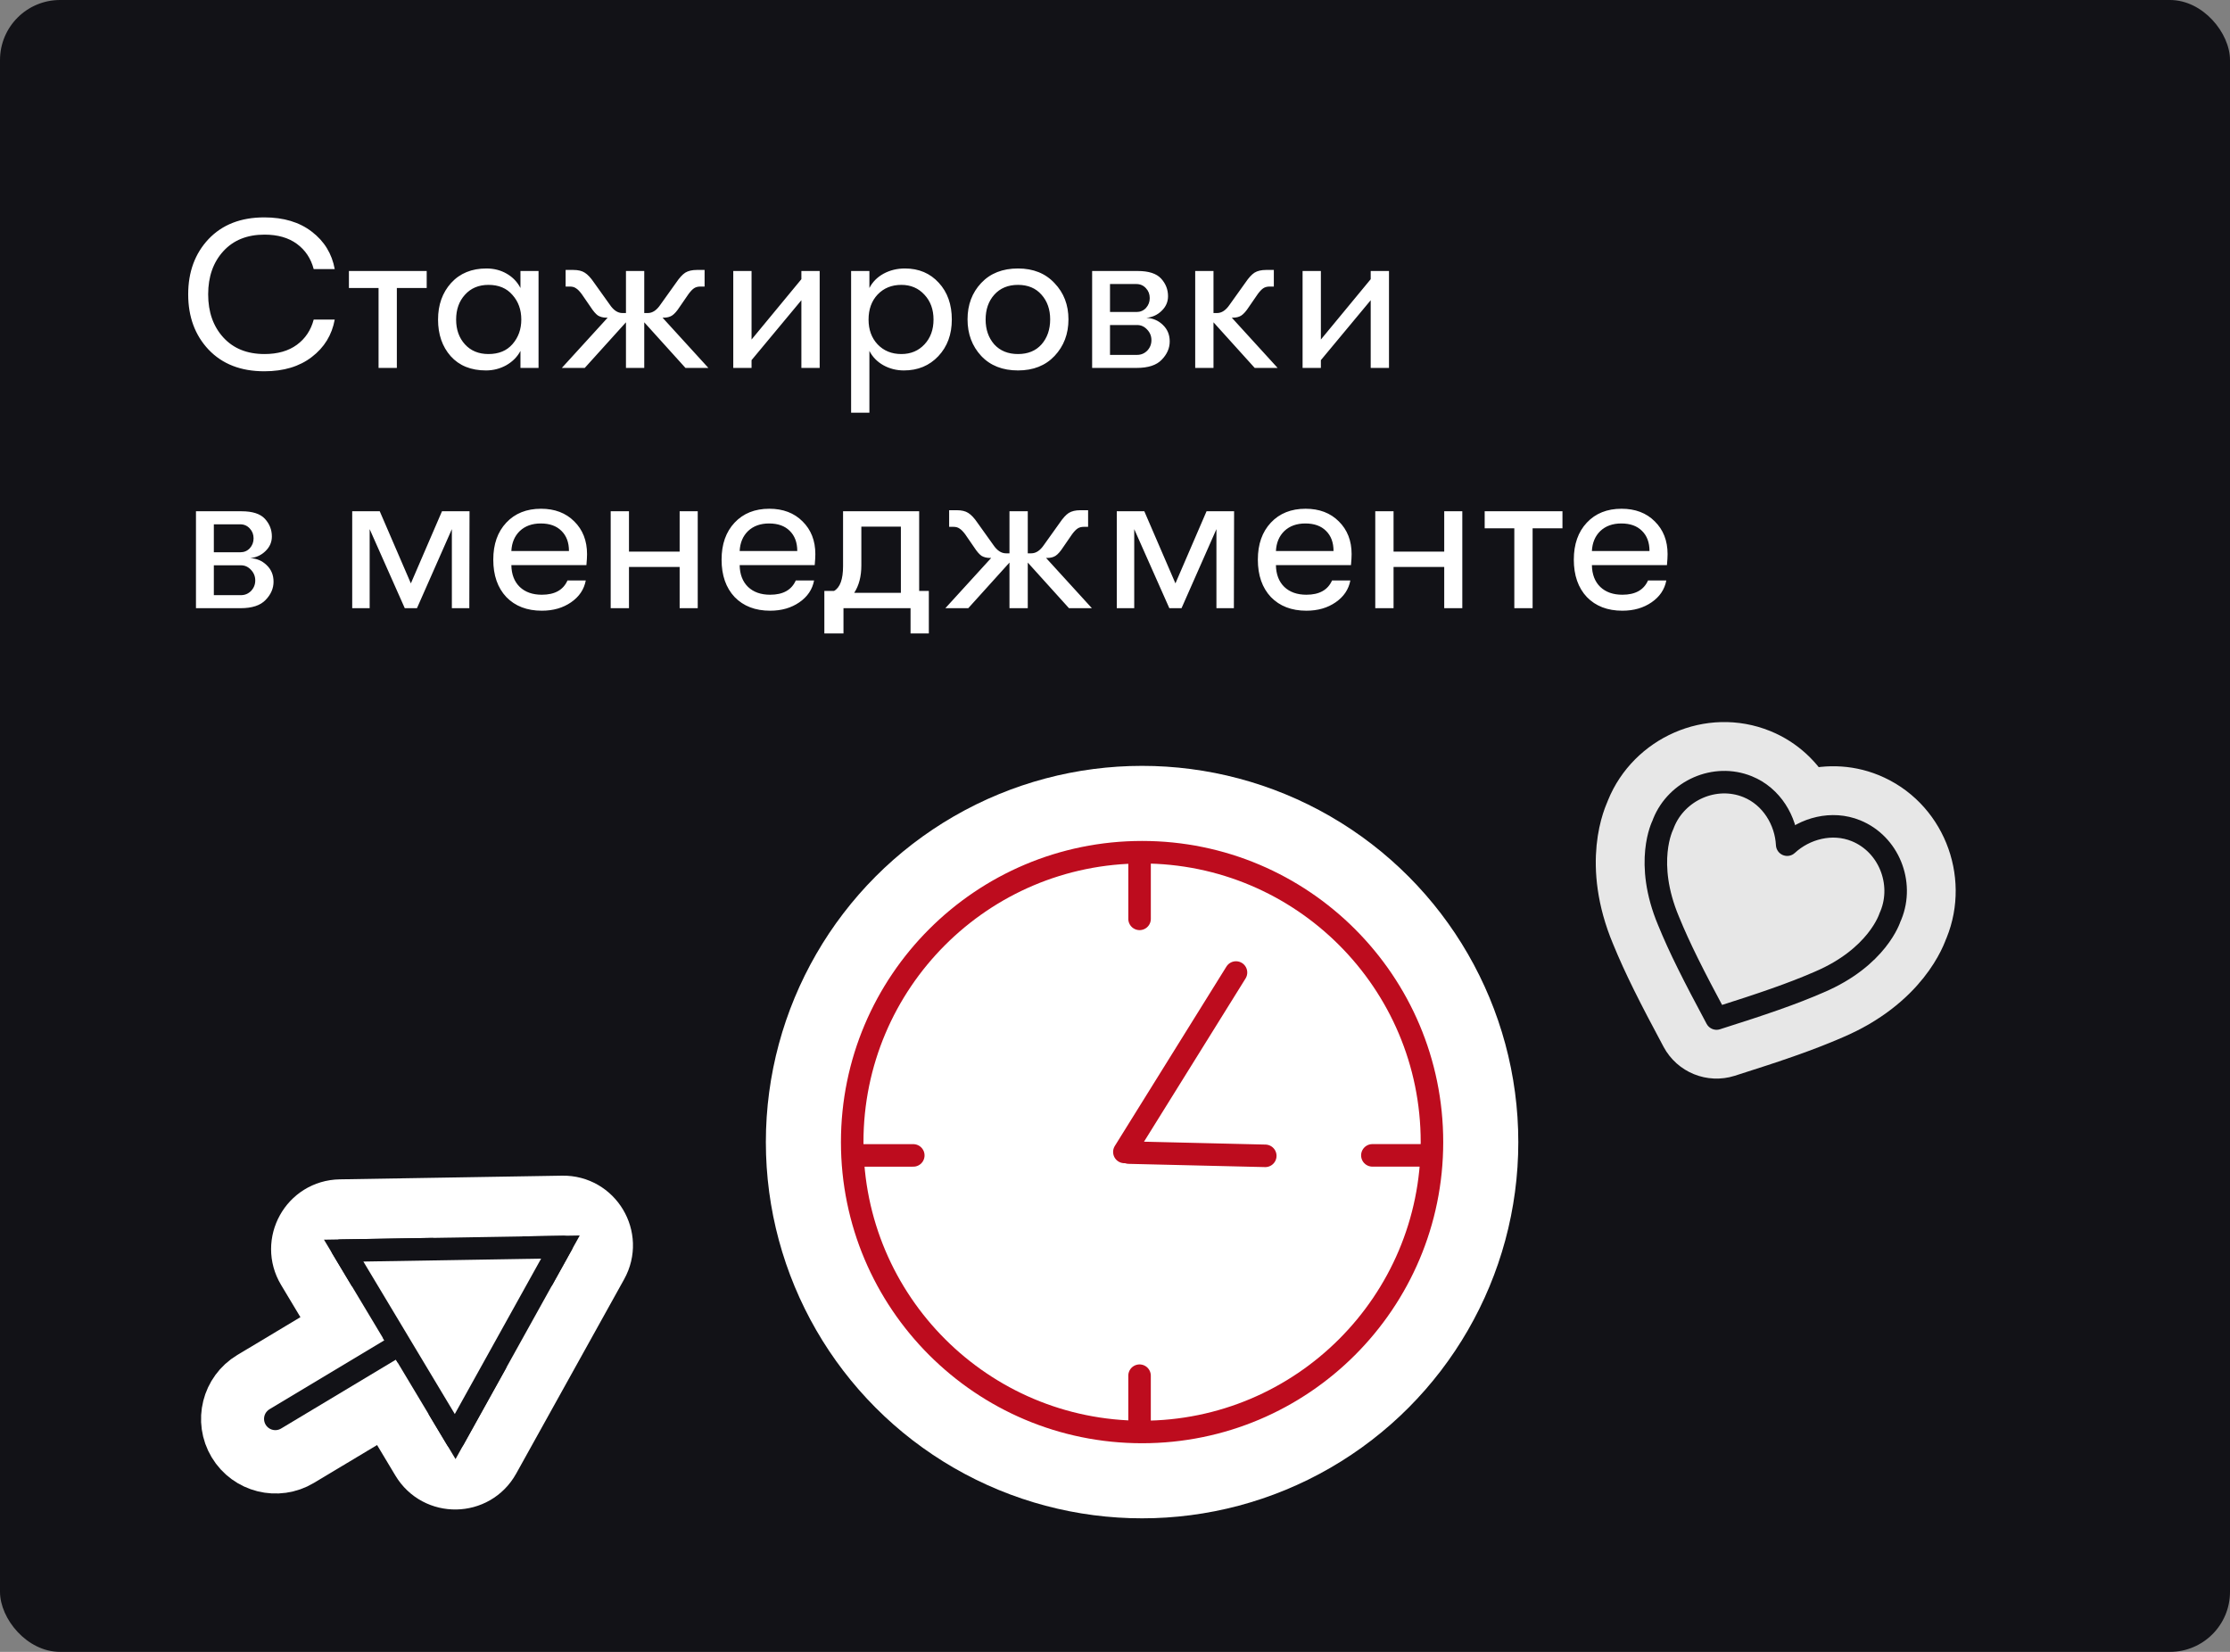 <svg width="297" height="220" viewBox="0 0 297 220" fill="none" xmlns="http://www.w3.org/2000/svg">
<rect x="0" y="0" width="297" height="220" fill="#808080" stroke="none"/>
<rect width="297" height="220" rx="8" fill="#121217"/>
<path d="M35.2 49.448C32.083 49.448 29.609 48.487 27.78 46.564C25.969 44.641 25.064 42.187 25.064 39.2C25.064 36.213 25.969 33.759 27.78 31.836C29.609 29.913 32.083 28.952 35.2 28.952C37.776 28.952 39.885 29.587 41.528 30.856C43.189 32.125 44.207 33.787 44.58 35.84H41.78C41.407 34.421 40.66 33.301 39.54 32.48C38.42 31.659 36.983 31.248 35.228 31.248C32.913 31.248 31.084 31.985 29.74 33.46C28.396 34.935 27.724 36.848 27.724 39.2C27.724 41.552 28.396 43.465 29.74 44.94C31.084 46.415 32.913 47.152 35.228 47.152C36.983 47.152 38.42 46.741 39.54 45.92C40.66 45.099 41.407 43.979 41.78 42.56H44.58C44.207 44.613 43.189 46.275 41.528 47.544C39.885 48.813 37.776 49.448 35.2 49.448ZM56.83 36.092V38.36H52.854V49H50.418V38.36H46.47V36.092H56.83ZM64.725 49.336C62.728 49.336 61.16 48.701 60.021 47.432C58.901 46.163 58.341 44.539 58.341 42.56C58.341 40.6 58.92 38.976 60.077 37.688C61.253 36.4 62.821 35.756 64.781 35.756C65.789 35.756 66.695 35.989 67.497 36.456C68.3 36.923 68.907 37.557 69.317 38.36V36.092H71.725V49H69.317V46.732C68.907 47.516 68.281 48.151 67.441 48.636C66.601 49.103 65.696 49.336 64.725 49.336ZM65.061 47.152C66.424 47.152 67.488 46.713 68.253 45.836C69.037 44.94 69.429 43.848 69.429 42.56C69.429 41.253 69.037 40.161 68.253 39.284C67.488 38.388 66.424 37.94 65.061 37.94C63.755 37.94 62.709 38.379 61.925 39.256C61.141 40.115 60.749 41.216 60.749 42.56C60.749 43.904 61.141 45.005 61.925 45.864C62.709 46.723 63.755 47.152 65.061 47.152ZM94.344 49H91.292L85.804 42.924V49H83.368V42.924L77.88 49H74.828L80.932 42.308H80.764C80.335 42.308 79.962 42.215 79.644 42.028C79.346 41.823 79.01 41.431 78.636 40.852L77.46 39.144C77.18 38.771 76.928 38.519 76.704 38.388C76.499 38.239 76.228 38.164 75.892 38.164H75.332V35.952H76.368C77.003 35.952 77.507 36.073 77.88 36.316C78.272 36.559 78.683 36.997 79.112 37.632L81.212 40.572C81.716 41.319 82.276 41.692 82.892 41.692H83.368V36.092H85.804V41.692H86.28C86.896 41.692 87.456 41.319 87.96 40.572L90.06 37.632C90.49 36.997 90.891 36.559 91.264 36.316C91.656 36.073 92.17 35.952 92.804 35.952H93.84V38.164H93.28C92.944 38.164 92.664 38.239 92.44 38.388C92.235 38.519 91.992 38.771 91.712 39.144L90.536 40.852C90.163 41.431 89.818 41.823 89.5 42.028C89.202 42.215 88.838 42.308 88.408 42.308H88.24L94.344 49ZM106.731 39.984L100.095 47.964V49H97.659V36.092H100.095V45.22L106.731 37.184V36.092H109.167V49H106.731V39.984ZM120.522 35.756C122.37 35.756 123.873 36.391 125.03 37.66C126.187 38.911 126.766 40.544 126.766 42.56C126.766 44.539 126.169 46.163 124.974 47.432C123.779 48.701 122.249 49.336 120.382 49.336C119.393 49.336 118.478 49.103 117.638 48.636C116.817 48.169 116.201 47.535 115.79 46.732V54.964H113.354V36.092H115.79V38.36C116.201 37.557 116.826 36.923 117.666 36.456C118.525 35.989 119.477 35.756 120.522 35.756ZM120.046 47.152C121.297 47.152 122.323 46.723 123.126 45.864C123.929 45.005 124.33 43.904 124.33 42.56C124.33 41.216 123.929 40.115 123.126 39.256C122.323 38.379 121.297 37.94 120.046 37.94C118.758 37.94 117.703 38.369 116.882 39.228C116.079 40.087 115.678 41.197 115.678 42.56C115.678 43.904 116.079 45.005 116.882 45.864C117.703 46.723 118.758 47.152 120.046 47.152ZM135.581 49.336C133.528 49.336 131.894 48.692 130.681 47.404C129.468 46.097 128.861 44.473 128.861 42.532C128.861 40.591 129.468 38.976 130.681 37.688C131.894 36.4 133.528 35.756 135.581 35.756C137.616 35.756 139.24 36.409 140.453 37.716C141.685 39.004 142.301 40.609 142.301 42.532C142.301 44.473 141.685 46.097 140.453 47.404C139.24 48.692 137.616 49.336 135.581 49.336ZM132.417 45.864C133.201 46.723 134.256 47.152 135.581 47.152C136.906 47.152 137.952 46.723 138.717 45.864C139.482 44.987 139.865 43.876 139.865 42.532C139.865 41.207 139.482 40.115 138.717 39.256C137.952 38.379 136.906 37.94 135.581 37.94C134.256 37.94 133.201 38.379 132.417 39.256C131.652 40.115 131.269 41.216 131.269 42.56C131.269 43.885 131.652 44.987 132.417 45.864ZM145.455 36.092H151.531C152.987 36.092 154.023 36.428 154.639 37.1C155.255 37.772 155.563 38.556 155.563 39.452C155.563 40.199 155.283 40.843 154.723 41.384C154.182 41.925 153.501 42.243 152.679 42.336C153.538 42.373 154.266 42.681 154.863 43.26C155.479 43.839 155.787 44.576 155.787 45.472C155.787 46.368 155.433 47.18 154.723 47.908C154.033 48.636 152.922 49 151.391 49H145.455V36.092ZM151.363 41.552C151.867 41.552 152.287 41.375 152.623 41.02C152.959 40.647 153.127 40.208 153.127 39.704C153.127 39.181 152.959 38.743 152.623 38.388C152.287 38.015 151.858 37.828 151.335 37.828H147.835V41.552H151.363ZM147.835 43.288V47.264H151.447C151.97 47.264 152.418 47.077 152.791 46.704C153.165 46.312 153.351 45.845 153.351 45.304C153.351 44.763 153.165 44.296 152.791 43.904C152.418 43.493 151.97 43.288 151.447 43.288H147.835ZM170.158 49H167.106L161.618 42.924V49H159.182V36.092H161.618V41.692H162.094C162.71 41.692 163.27 41.319 163.774 40.572L165.874 37.632C166.303 36.997 166.705 36.559 167.078 36.316C167.47 36.073 167.983 35.952 168.618 35.952H169.654V38.164H169.094C168.758 38.164 168.478 38.239 168.254 38.388C168.049 38.519 167.806 38.771 167.526 39.144L166.35 40.852C165.977 41.431 165.631 41.823 165.314 42.028C165.015 42.215 164.651 42.308 164.222 42.308H164.054L170.158 49ZM182.555 39.984L175.919 47.964V49H173.483V36.092H175.919V45.22L182.555 37.184V36.092H184.991V49H182.555V39.984ZM26.1 68.092H32.176C33.632 68.092 34.668 68.428 35.284 69.1C35.9 69.772 36.208 70.556 36.208 71.452C36.208 72.199 35.928 72.843 35.368 73.384C34.827 73.925 34.145 74.243 33.324 74.336C34.183 74.373 34.911 74.681 35.508 75.26C36.124 75.839 36.432 76.576 36.432 77.472C36.432 78.368 36.077 79.18 35.368 79.908C34.677 80.636 33.567 81 32.036 81H26.1V68.092ZM32.008 73.552C32.512 73.552 32.932 73.375 33.268 73.02C33.604 72.647 33.772 72.208 33.772 71.704C33.772 71.181 33.604 70.743 33.268 70.388C32.932 70.015 32.503 69.828 31.98 69.828H28.48V73.552H32.008ZM28.48 75.288V79.264H32.092C32.615 79.264 33.063 79.077 33.436 78.704C33.809 78.312 33.996 77.845 33.996 77.304C33.996 76.763 33.809 76.296 33.436 75.904C33.063 75.493 32.615 75.288 32.092 75.288H28.48ZM46.909 81V68.092H50.577L54.721 77.696L58.865 68.092H62.533L62.505 81H60.181V70.472L55.533 81H53.909L49.233 70.472V81H46.909ZM78.185 73.804C78.185 74.159 78.157 74.644 78.101 75.26H68.105C68.124 76.492 68.497 77.463 69.225 78.172C69.953 78.863 70.933 79.208 72.165 79.208C73.882 79.208 75.021 78.573 75.581 77.304H78.017C77.793 78.499 77.139 79.469 76.057 80.216C74.974 80.963 73.677 81.336 72.165 81.336C70.186 81.336 68.609 80.729 67.433 79.516C66.275 78.284 65.697 76.623 65.697 74.532C65.697 72.479 66.275 70.836 67.433 69.604C68.59 68.372 70.13 67.756 72.053 67.756C73.882 67.756 75.357 68.316 76.477 69.436C77.615 70.556 78.185 72.012 78.185 73.804ZM68.105 73.384H75.777C75.777 72.245 75.441 71.349 74.769 70.696C74.115 70.043 73.201 69.716 72.025 69.716C70.868 69.716 69.934 70.052 69.225 70.724C68.534 71.396 68.161 72.283 68.105 73.384ZM81.334 81V68.092H83.77V73.468H90.518V68.092H92.926V81H90.518V75.512H83.77V81H81.334ZM108.591 73.804C108.591 74.159 108.563 74.644 108.507 75.26H98.511C98.53 76.492 98.903 77.463 99.631 78.172C100.359 78.863 101.339 79.208 102.571 79.208C104.288 79.208 105.427 78.573 105.987 77.304H108.423C108.199 78.499 107.546 79.469 106.463 80.216C105.38 80.963 104.083 81.336 102.571 81.336C100.592 81.336 99.015 80.729 97.839 79.516C96.682 78.284 96.103 76.623 96.103 74.532C96.103 72.479 96.682 70.836 97.839 69.604C98.996 68.372 100.536 67.756 102.459 67.756C104.288 67.756 105.763 68.316 106.883 69.436C108.022 70.556 108.591 72.012 108.591 73.804ZM98.511 73.384H106.183C106.183 72.245 105.847 71.349 105.175 70.696C104.522 70.043 103.607 69.716 102.431 69.716C101.274 69.716 100.34 70.052 99.631 70.724C98.94 71.396 98.567 72.283 98.511 73.384ZM122.418 78.704H123.706V84.36H121.27V81H112.338V84.36H109.79V78.704H111.078C111.881 78.256 112.282 77.155 112.282 75.4V68.092H122.418V78.704ZM113.766 78.956H119.982V70.136H114.718V75.288C114.718 76.763 114.401 77.985 113.766 78.956ZM145.422 81H142.37L136.882 74.924V81H134.446V74.924L128.958 81H125.906L132.01 74.308H131.842C131.413 74.308 131.04 74.215 130.722 74.028C130.424 73.823 130.088 73.431 129.714 72.852L128.538 71.144C128.258 70.771 128.006 70.519 127.782 70.388C127.577 70.239 127.306 70.164 126.97 70.164H126.41V67.952H127.446C128.081 67.952 128.585 68.073 128.958 68.316C129.35 68.559 129.761 68.997 130.19 69.632L132.29 72.572C132.794 73.319 133.354 73.692 133.97 73.692H134.446V68.092H136.882V73.692H137.358C137.974 73.692 138.534 73.319 139.038 72.572L141.138 69.632C141.568 68.997 141.969 68.559 142.342 68.316C142.734 68.073 143.248 67.952 143.882 67.952H144.918V70.164H144.358C144.022 70.164 143.742 70.239 143.518 70.388C143.313 70.519 143.07 70.771 142.79 71.144L141.614 72.852C141.241 73.431 140.896 73.823 140.578 74.028C140.28 74.215 139.916 74.308 139.486 74.308H139.318L145.422 81ZM148.737 81V68.092H152.405L156.549 77.696L160.693 68.092H164.361L164.333 81H162.009V70.472L157.361 81H155.737L151.061 70.472V81H148.737ZM180.013 73.804C180.013 74.159 179.985 74.644 179.929 75.26H169.933C169.952 76.492 170.325 77.463 171.053 78.172C171.781 78.863 172.761 79.208 173.993 79.208C175.71 79.208 176.849 78.573 177.409 77.304H179.845C179.621 78.499 178.968 79.469 177.885 80.216C176.802 80.963 175.505 81.336 173.993 81.336C172.014 81.336 170.437 80.729 169.261 79.516C168.104 78.284 167.525 76.623 167.525 74.532C167.525 72.479 168.104 70.836 169.261 69.604C170.418 68.372 171.958 67.756 173.881 67.756C175.71 67.756 177.185 68.316 178.305 69.436C179.444 70.556 180.013 72.012 180.013 73.804ZM169.933 73.384H177.605C177.605 72.245 177.269 71.349 176.597 70.696C175.944 70.043 175.029 69.716 173.853 69.716C172.696 69.716 171.762 70.052 171.053 70.724C170.362 71.396 169.989 72.283 169.933 73.384ZM183.163 81V68.092H185.599V73.468H192.347V68.092H194.755V81H192.347V75.512H185.599V81H183.163ZM208.095 68.092V70.36H204.119V81H201.683V70.36H197.735V68.092H208.095ZM222.095 73.804C222.095 74.159 222.067 74.644 222.011 75.26H212.015C212.034 76.492 212.407 77.463 213.135 78.172C213.863 78.863 214.843 79.208 216.075 79.208C217.792 79.208 218.931 78.573 219.491 77.304H221.927C221.703 78.499 221.05 79.469 219.967 80.216C218.884 80.963 217.587 81.336 216.075 81.336C214.096 81.336 212.519 80.729 211.343 79.516C210.186 78.284 209.607 76.623 209.607 74.532C209.607 72.479 210.186 70.836 211.343 69.604C212.5 68.372 214.04 67.756 215.963 67.756C217.792 67.756 219.267 68.316 220.387 69.436C221.526 70.556 222.095 72.012 222.095 73.804ZM212.015 73.384H219.687C219.687 72.245 219.351 71.349 218.679 70.696C218.026 70.043 217.111 69.716 215.935 69.716C214.778 69.716 213.844 70.052 213.135 70.724C212.444 71.396 212.071 72.283 212.015 73.384Z" fill="white"/>
<circle cx="152.107" cy="152.107" r="45.107" fill="white" stroke="white" stroke-width="10"/>
<circle cx="152.107" cy="152.107" r="38.607" fill="white" stroke="#BD0C1E" stroke-width="3"/>
<path d="M164.614 129.522L149.748 153.417" stroke="#BD0C1E" stroke-width="3" stroke-linecap="round"/>
<path d="M151.77 183.217L151.77 190.629" stroke="#BD0C1E" stroke-width="3" stroke-linecap="round"/>
<path d="M182.777 153.875L190.188 153.875" stroke="#BD0C1E" stroke-width="3" stroke-linecap="round"/>
<path d="M151.772 114.965L151.772 122.376" stroke="#BD0C1E" stroke-width="3" stroke-linecap="round"/>
<path d="M168.513 153.937L150.348 153.505" stroke="#BD0C1E" stroke-width="3" stroke-linecap="round"/>
<path d="M114.223 153.881L121.635 153.881" stroke="#BD0C1E" stroke-width="3" stroke-linecap="round"/>
<path d="M65.248 194.319L79.63 168.43C81.606 164.873 78.991 160.511 74.922 160.578L45.31 161.068C41.242 161.135 38.772 165.581 40.865 169.071L56.095 194.471C58.187 197.96 63.272 197.876 65.248 194.319Z" fill="#121217" stroke="white" stroke-width="8"/>
<rect x="48.802" y="177.358" width="6.584" height="19.787" transform="rotate(58.003 48.802 177.358)" fill="white"/>
<path d="M67.15 168.477L65.093 165.047L61.663 167.104L33.657 183.896C30.849 185.58 29.937 189.221 31.621 192.029C33.304 194.838 36.946 195.749 39.754 194.065L67.76 177.273L71.191 175.216L69.134 171.785L67.15 168.477Z" stroke="white" stroke-width="8"/>
<path d="M59.458 175.292L36.666 188.97" stroke="#121217" stroke-width="3" stroke-linecap="round"/>
<path d="M45.773 166.561L74.642 166.083L60.621 191.324L45.773 166.561Z" fill="white" stroke="#121217" stroke-width="3"/>
<path d="M216.624 112.949C216.343 115.787 216.62 119.642 218.53 124.194C220.09 128.013 222.004 131.779 225.091 137.54C226.001 139.237 227.991 140.045 229.826 139.464C236.054 137.489 240.051 136.127 243.836 134.482C248.378 132.552 251.265 129.983 253.043 127.753C253.925 126.647 254.519 125.644 254.905 124.874C255.099 124.488 255.241 124.161 255.341 123.907C255.374 123.823 255.403 123.748 255.427 123.681C255.465 123.596 255.508 123.496 255.551 123.391C258.097 117.128 255.193 109.578 248.688 106.933C245.906 105.802 243.004 105.826 240.412 106.627C239.115 104.244 237.052 102.203 234.271 101.072C227.764 98.427 220.416 101.813 217.871 108.073C217.869 108.078 217.867 108.085 217.864 108.091C217.84 108.15 217.796 108.258 217.746 108.391C217.72 108.45 217.692 108.516 217.662 108.588C217.556 108.841 217.429 109.174 217.299 109.585C217.039 110.407 216.764 111.541 216.624 112.949Z" fill="#E7E7E7" stroke="#E7E7E7" stroke-width="8" stroke-linejoin="round"/>
<path d="M251.707 122.201C251.755 122.096 251.802 121.991 251.845 121.885C253.593 117.585 251.558 112.418 247.182 110.639C243.982 109.338 240.37 110.323 238.024 112.495C237.864 109.304 235.964 106.079 232.764 104.778C228.387 102.998 223.324 105.282 221.577 109.579C221.534 109.686 221.49 109.792 221.455 109.902C221.455 109.902 218.931 114.827 222.226 122.663C223.702 126.28 225.53 129.89 228.617 135.651C234.843 133.677 238.672 132.366 242.257 130.807C250.078 127.489 251.707 122.201 251.707 122.201Z" stroke="#121217" stroke-width="3" stroke-linejoin="round"/>
</svg>
